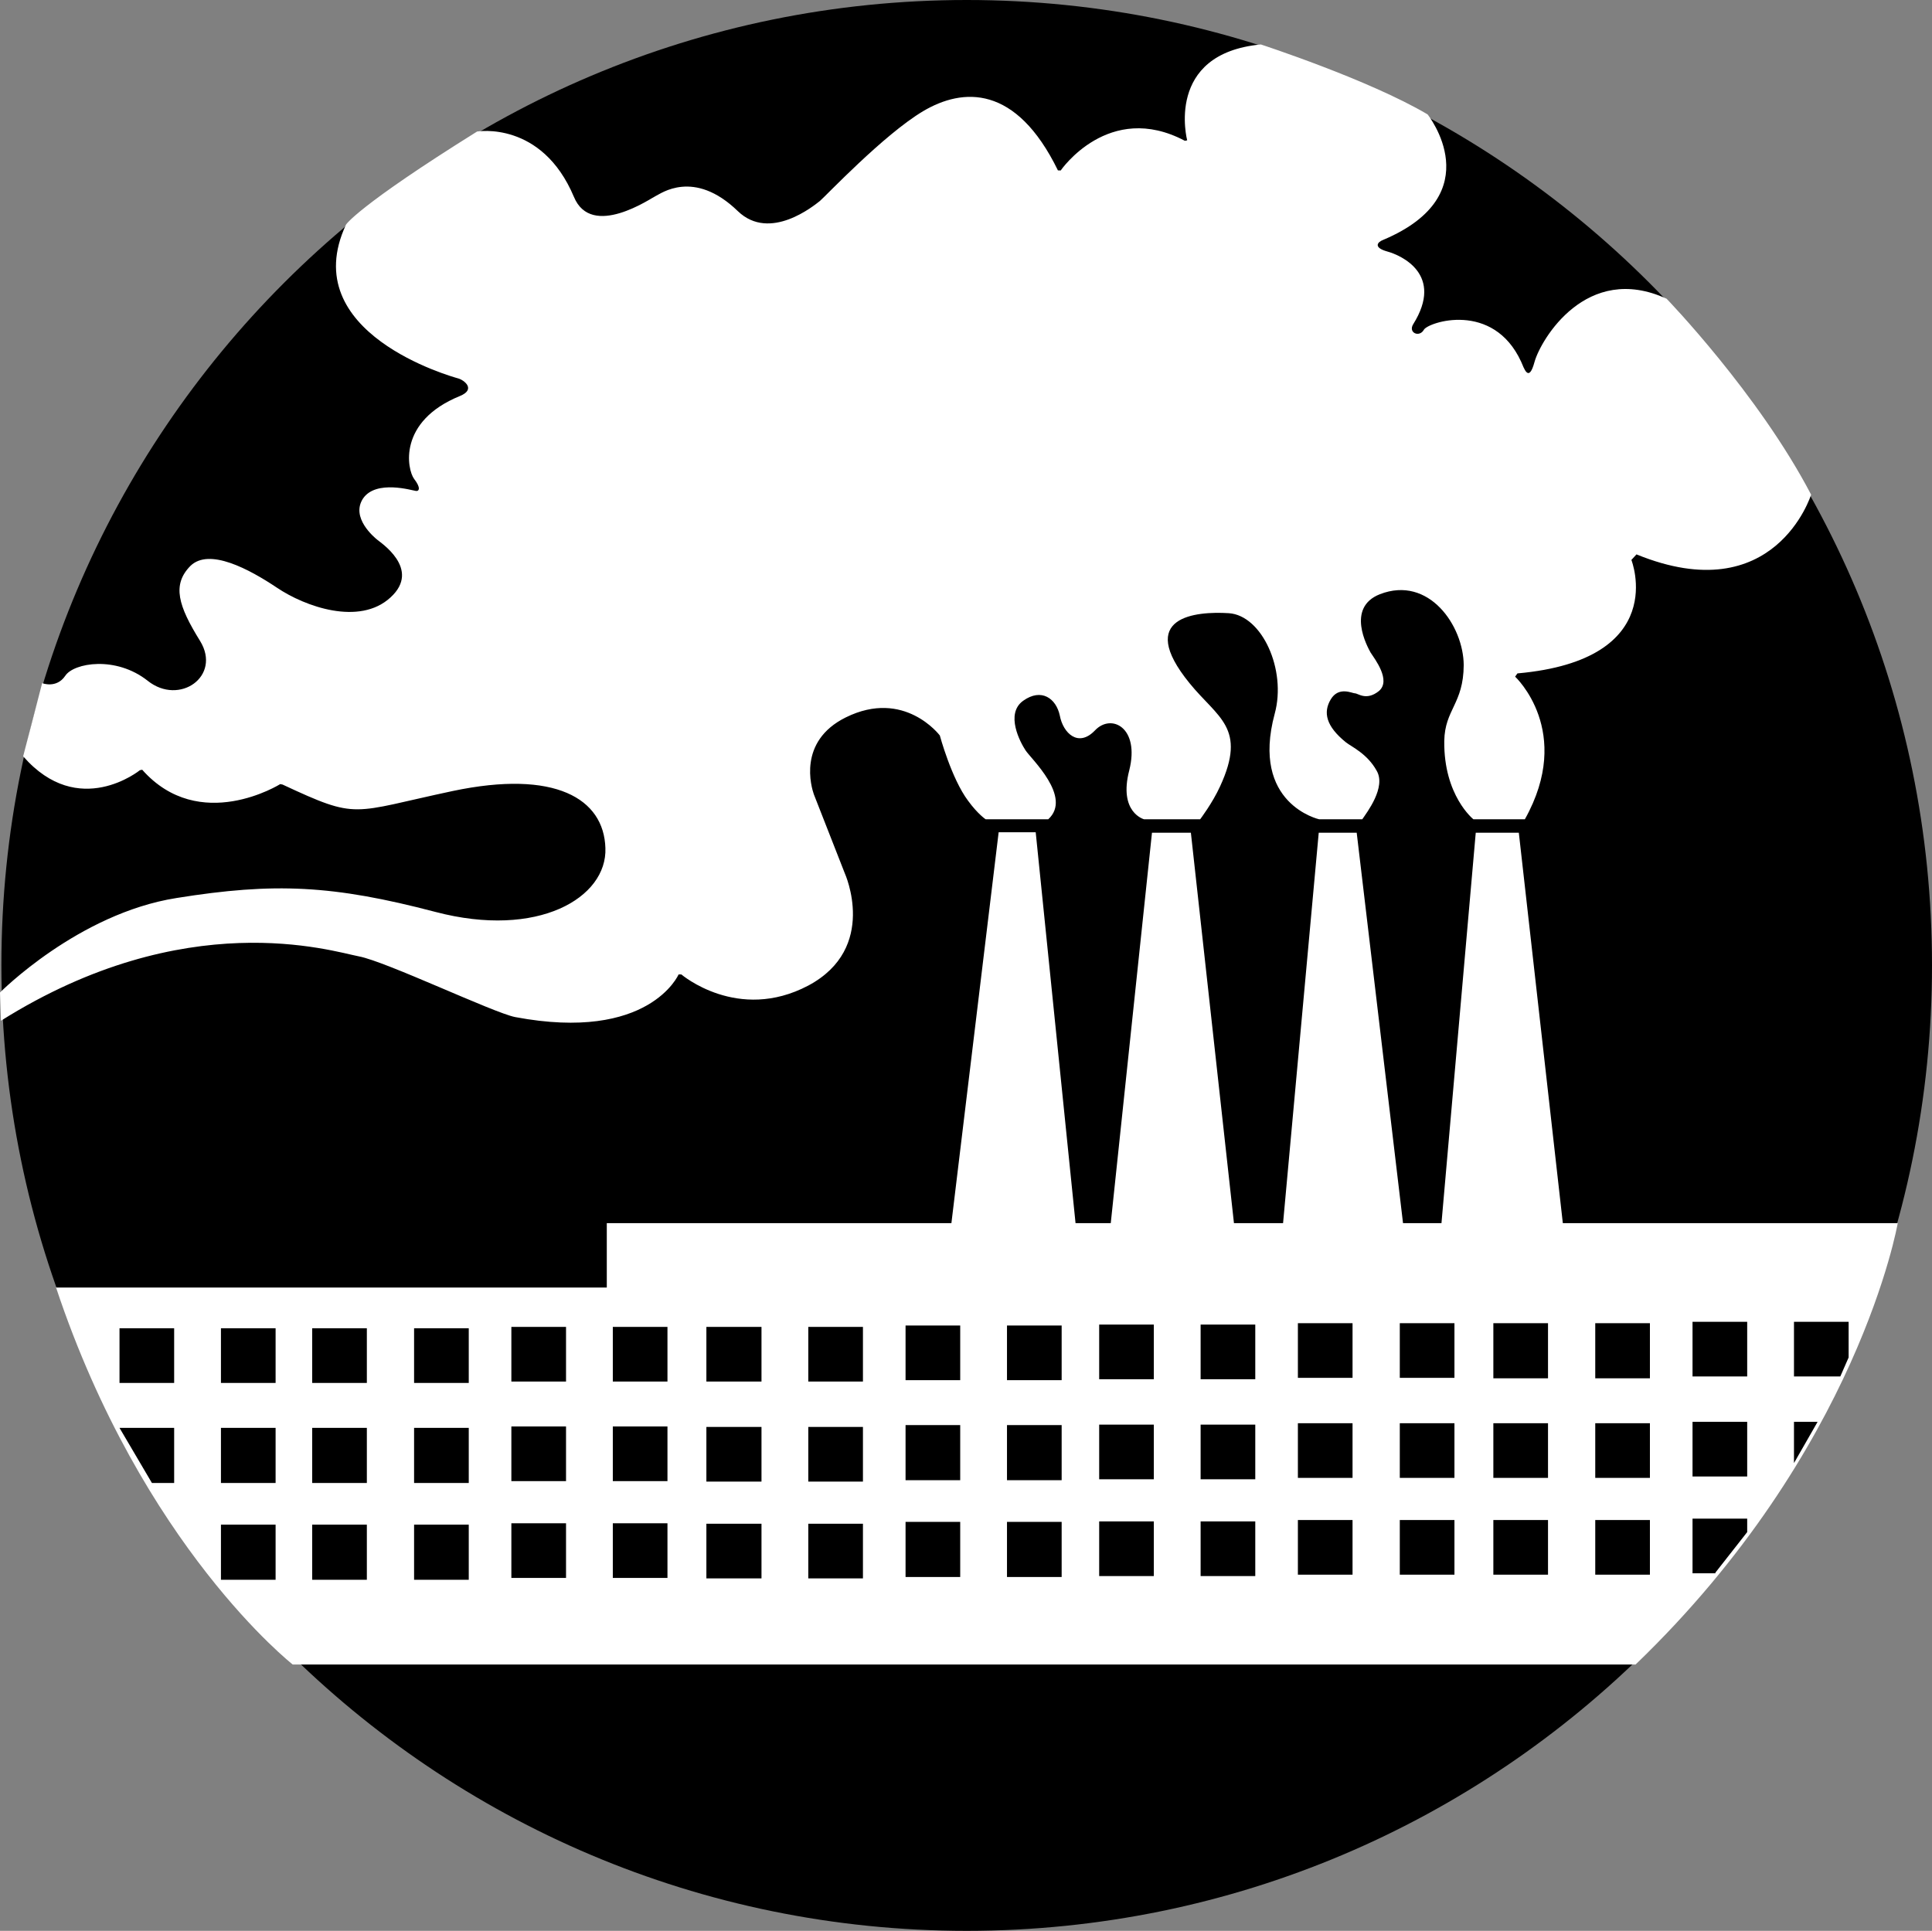 <svg xmlns="http://www.w3.org/2000/svg" width="417.098" height="416.898"><rect width="100%" height="100%" fill="#808080" stroke="none"/><path d="M208.7 416.898c115.105-.027 208.421-93.343 208.398-208.5C417.12 93.344 323.805.028 208.699 0 93.594.027.281 93.344.301 208.398c-.02 115.157 93.293 208.473 208.398 208.5"/><path fill="#fff" d="M12.098 278H131v-13.902h74.398l10.2-84.399h8l8.601 84.399h7.602l8.898-84.297h8.399l9.3 84.297H277l7.7-84.297h8.198l10 84.297h8.301l7.399-84.297h9.3l9.5 84.297H409.7s-8.437 48.976-56.601 95.3h-289.9S30.762 333.98 12.098 278"/><path d="M79.2 298.598V286.8H67.397v11.797H79.2m0 21.603v-11.9H67.397v11.9H79.2m0 20.898v-11.899H67.397v11.899H79.2m22-42.5V286.8H89.397v11.797H101.2m0 21.603v-11.9H89.397v11.9H101.2m0 20.898v-11.899H89.397v11.899H101.2m-63.602-42.5V286.8H25.8v11.797h11.797M32.8 320.2h4.798v-11.9H25.8l7 11.9m26.7-21.602V286.8H47.7v11.797h11.8m0 21.603v-11.9H47.7v11.9h11.8m0 20.898v-11.899H47.7v11.899h11.8m62.7-42.798v-11.8h-11.802v11.8H122.2m0 21.5V308h-11.802v11.8H122.2m0 20.9v-11.802h-11.802V340.7H122.2m21.898-42.4v-11.8H132.3v11.8h11.797m.001 21.5V308H132.3v11.8h11.797m.001 20.9v-11.802H132.3V340.7h11.797m20.301-42.4v-11.8H152.5v11.8h11.898m0 21.598v-11.8H152.5v11.8h11.898m0 20.902V329H152.5v11.8h11.898m21.902-42.5v-11.8h-11.8v11.8h11.8m0 21.598v-11.8h-11.8v11.8h11.8m0 20.902V329h-11.8v11.8h11.8m21-42.8v-11.8h-11.8V298h11.8m0 21.598v-11.899h-11.8v11.899h11.8m0 20.902v-11.902h-11.8V340.5h11.8m21.9-42.5v-11.8h-11.802V298H229.2m0 21.598v-11.899h-11.802v11.899H229.2m0 20.902v-11.902h-11.802V340.5H229.2m19.898-42.7V286H237.3v11.8h11.797m.001 21.598v-11.8H237.3v11.8h11.797m.001 20.902v-11.8H237.3v11.8h11.797M271 297.8V286h-11.8v11.8H271m0 21.598v-11.8h-11.8v11.8H271m0 20.902v-11.8h-11.8v11.8H271m21-42.8v-11.8h-11.8v11.8H292m0 21.598V307.3h-11.8v11.797H292M292 340v-11.8h-11.8V340H292m22-42.5v-11.8h-11.8v11.8H314m0 21.598V307.3h-11.8v11.797H314M314 340v-11.8h-11.8V340H314m20.2-42.402v-11.899h-11.802v11.899H334.2m0 21.5V307.3h-11.802v11.797H334.2m0 20.903v-11.8h-11.802V340H334.2m22-42.402v-11.899h-11.802v11.899H356.2m0 21.5V307.3h-11.802v11.797H356.2m0 20.903v-11.8h-11.802V340H356.2m21-42.8v-11.802h-11.802V297.2H377.2m0 21.6V307h-11.802v11.8H377.2m-6.9 20.798 6.9-8.797v-2.903h-11.802V339.7h5m28.7-46.602v-7.7H387.3V297.2h10l1.797-4.101M392.398 307h-5.097v8.898zm0 0"/><path fill="#fff" d="M226.3 176.898h-13.5s-1.663-1.074-3.8-4c-3.598-4.804-6.102-14.097-6.102-14.097s-7.644-10.16-20.3-3.903c-10.461 5.176-7.414 15.114-6.899 16.602l6.7 17.098s7.269 16.101-7.899 24.203c-15.207 8.023-27.402-2.403-27.402-2.403h-.598s-6.328 14.664-35.3 9.2c-4.688-.93-27.845-11.993-33.7-13.098-5.957-1.145-37.363-11.176-77.3 13.898l-.2-6.097s16.887-17.055 38.098-20.403c21.164-3.402 33.82-2.793 55.902 3 22.168 5.832 37.121-3.074 36.7-13.8-.329-10.649-10.829-16.977-33-12.297-22.079 4.695-20.204 6.289-36.7-1.403l-.5-.097s-17.402 10.89-29.8-3.102l-.5.102s-13.22 10.742-25.2-3L9.098 147.5s3.101 1.23 5-1.602c1.851-2.793 10.945-4.34 17.8 1.102 6.832 5.434 15.973-.988 11.301-8.602-4.703-7.574-6.11-12.12-2.101-16.199 4.054-3.984 12.726.703 18.703 4.7 6.023 4.066 17.789 8.285 24.5 2.101 6.789-6.191-2.399-12.004-2.903-12.5-.527-.441-5.785-4.727-3-8.902 2.84-4.075 10.602-1.692 11.403-1.598.699.094 1.101-.676-.403-2.602C87.902 101.387 85.801 91 99.301 85.5c3.554-1.457.836-3.473-.403-3.8-1.198-.33-35.136-9.75-24.198-33.2 0 0 2.356-3.906 28.301-20.102 0 0 13.941-2.414 20.898 14.102 3.801 9.2 16.692.246 17.7-.2.96-.398 8.16-5.952 17.703 3.298 6.93 6.664 16.492-1.258 17.699-2.2 1.23-1.027 13.793-14.34 22.3-19.398 8.555-5.066 20.032-5.79 29.098 12.8H229s10.355-15.1 26.8-6.402l.5-.097s-4.945-18.715 15.9-20.703c0 0 23.312 7.601 36 15.101 0 0 13.788 17.246-9.602 27.102-1.211.46-2.196 1.633.902 2.5 2.996.82 12.32 4.96 5.598 15.699-1.149 1.855 1.336 2.934 2.3 1.2.91-1.641 14.918-6.286 21 6.898.582 1.257 1.614 4.82 2.903 0 1.336-4.743 11.199-21.543 28.5-13.598 0 0 19.804 20.48 31.199 42.3 0 0-7.793 25.11-37.7 12.9l-1.1 1.198s8.515 21.551-24.602 24.5l-.5.7s12.738 11.808 2.101 30.8h-11.101s-6.434-5.093-6.297-16.898c.117-6.863 4.148-7.988 4.199-16.402-.05-8.461-7.516-19.414-18.102-15.297-7.355 2.898-2.683 11.36-2 12.597.88 1.364 4.489 6.004 1.801 8.301-2.75 2.203-4.531.469-5.199.5-.645-.031-3.504-1.531-5.2 1.3-1.679 2.794-1.062 5.794 3.298 9.302 1.21.945 4.586 2.445 6.601 6.097 2.11 3.567-2.11 9.032-3.101 10.5H284.8s-14.864-3.293-9.602-22.8c2.594-9.493-2.75-21.211-9.898-21.7-7.102-.449-20.23.684-8.5 15.102 6.086 7.512 12.469 9.586 6.597 22.3-1.636 3.587-4.3 7.098-4.3 7.098H247s-5.582-1.449-3.2-10.597c2.305-9.227-3.882-12.32-7.402-8.602-3.605 3.781-6.886.594-7.597-3.2-.79-3.706-3.977-6.003-7.903-3.198-3.949 2.82-.62 9.008.5 10.699 1.13 1.777 10.176 10.101 4.903 14.898"/></svg>
